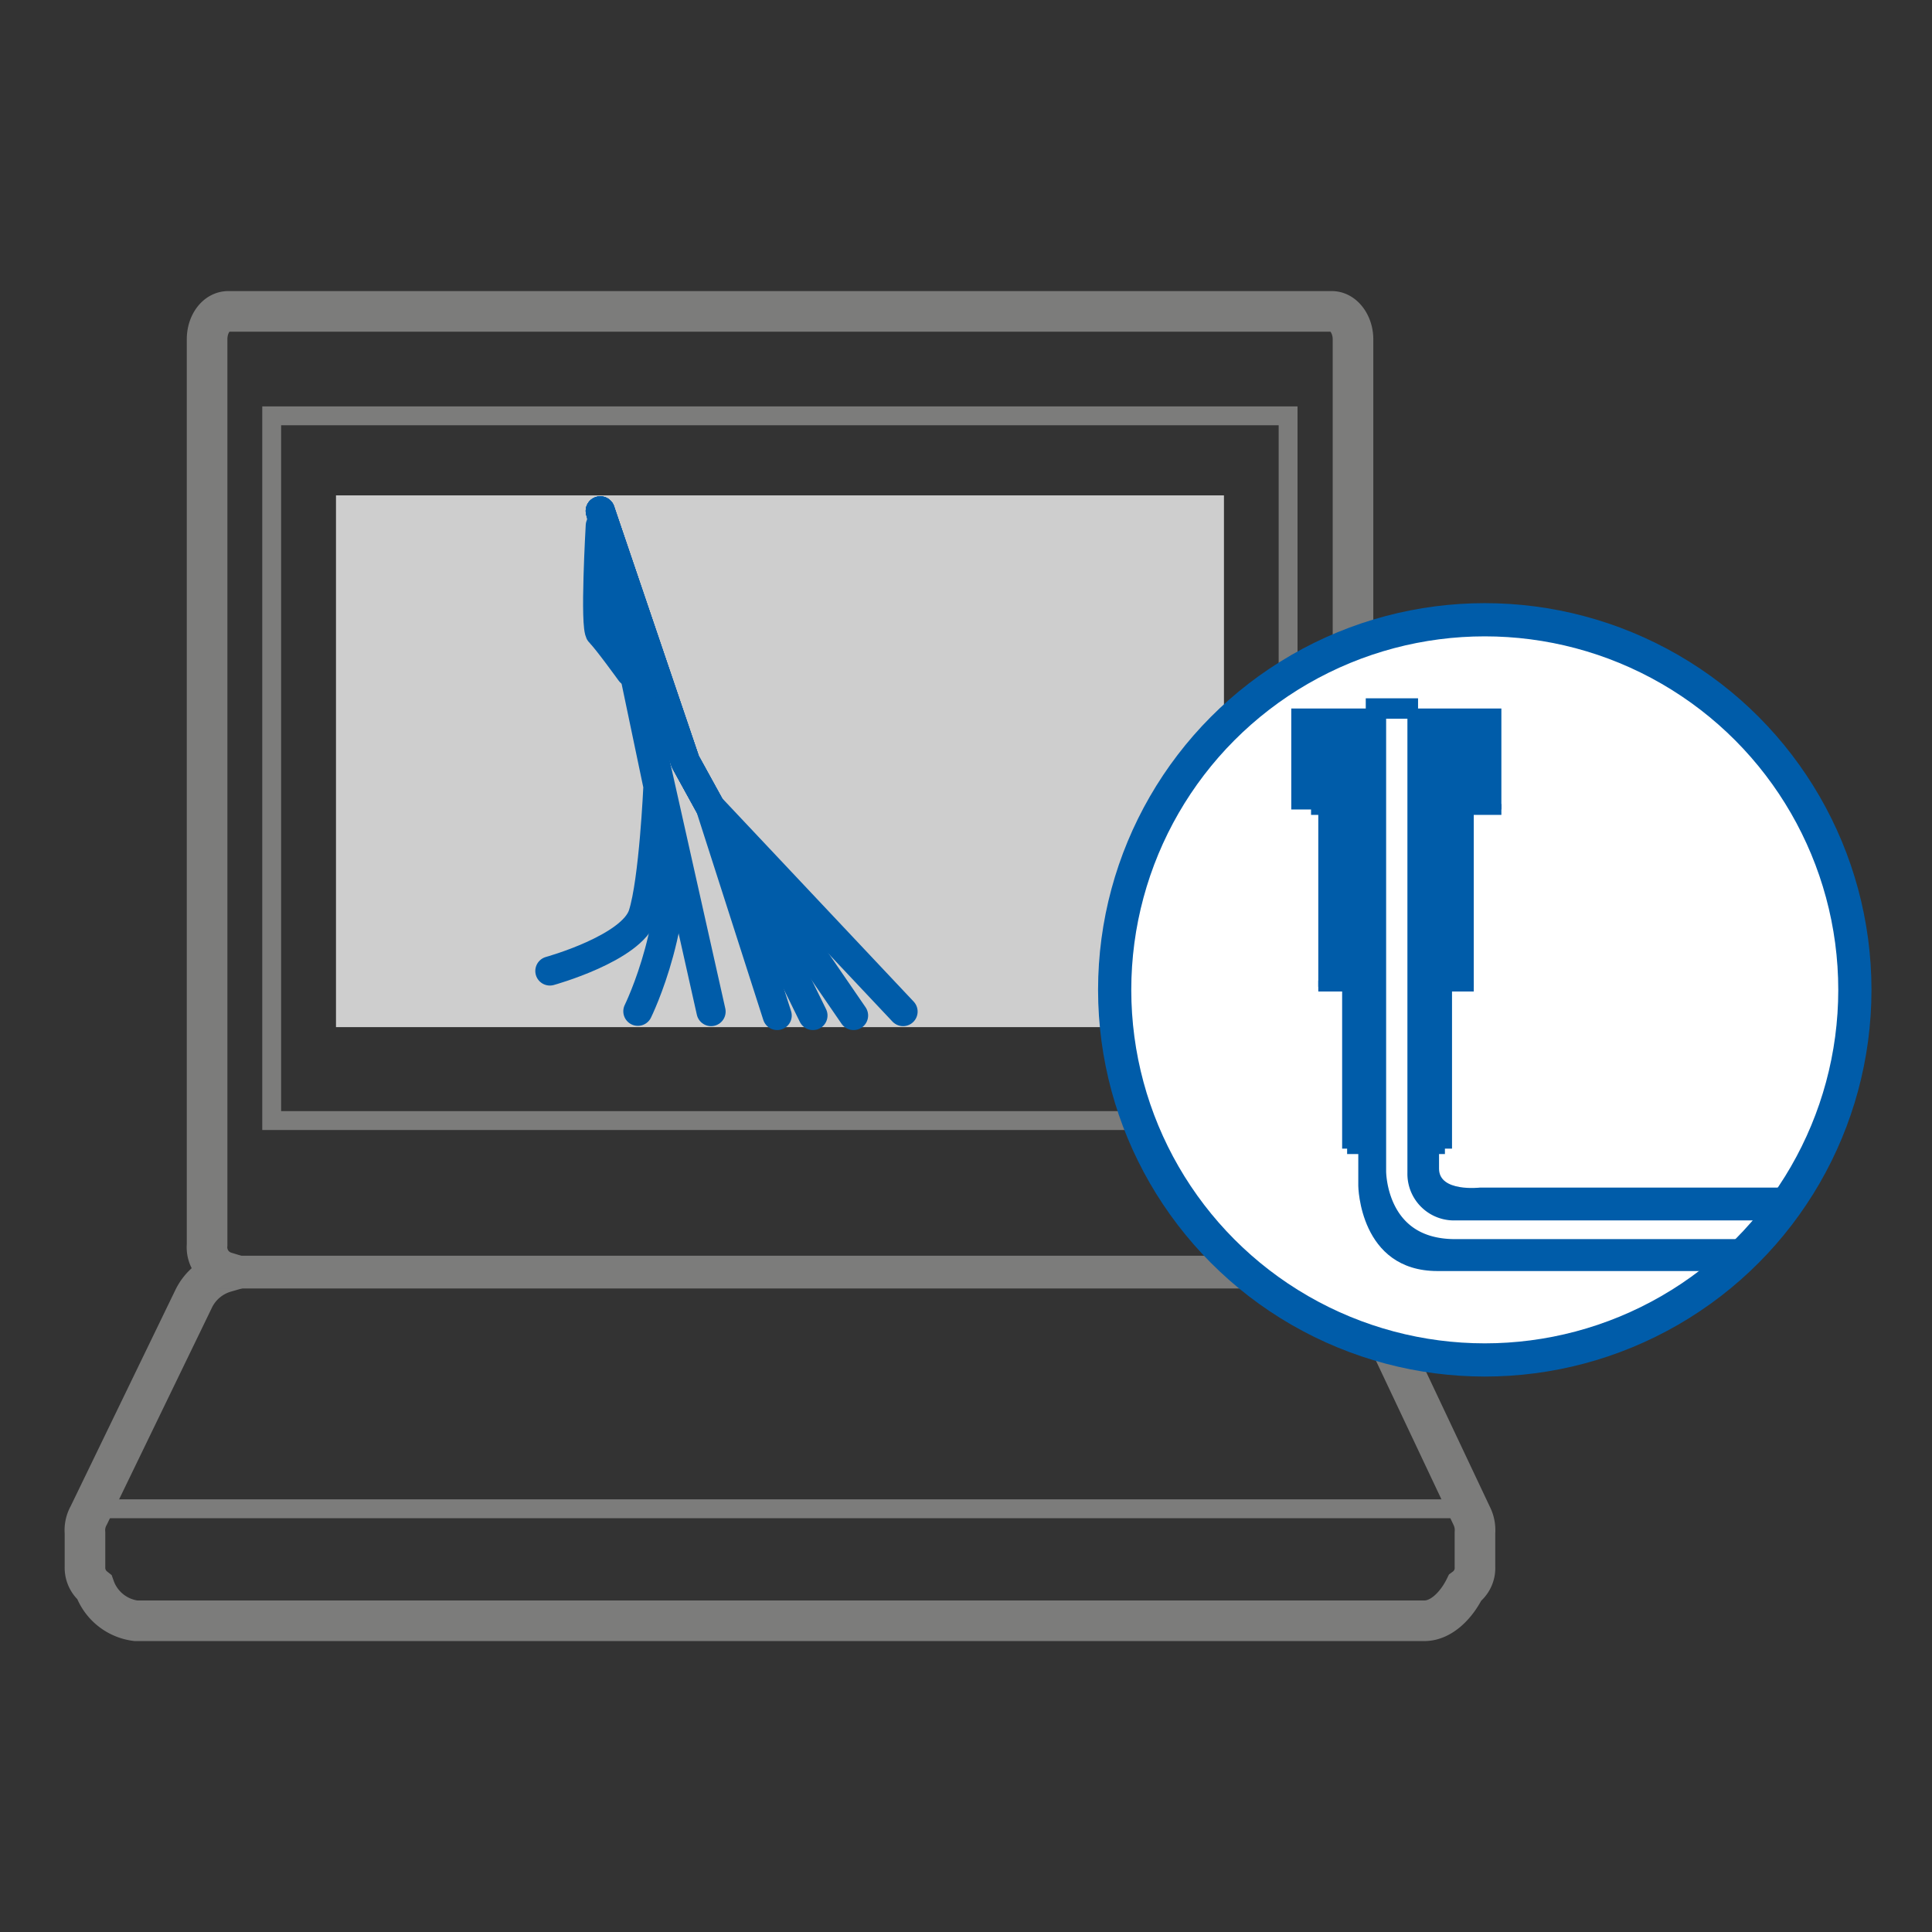 <svg id="Capa_1" data-name="Capa 1" xmlns="http://www.w3.org/2000/svg" xmlns:xlink="http://www.w3.org/1999/xlink" viewBox="0 0 128 128"><rect x="0" y="0" width="128" height="128" fill="#333333" stroke="none"/><defs><style>.cls-1,.cls-11,.cls-7{fill:#fff;}.cls-1,.cls-10,.cls-11,.cls-12,.cls-6{stroke:#005ca9;}.cls-1,.cls-10,.cls-11,.cls-12,.cls-2,.cls-3,.cls-4{stroke-miterlimit:10;}.cls-1,.cls-12{stroke-width:2.2px;}.cls-10,.cls-12,.cls-2,.cls-3,.cls-4,.cls-6{fill:none;}.cls-2,.cls-3,.cls-4{stroke:#7c7c7b;}.cls-2{stroke-width:2.69px;}.cls-3{stroke-width:2.17px;}.cls-4{stroke-width:1.25px;}.cls-5{fill:#cecece;}.cls-6{stroke-linecap:round;stroke-linejoin:round;stroke-width:1.93px;}.cls-8{clip-path:url(#clip-path);}.cls-9{fill:#005ca9;}.cls-10{stroke-width:0.72px;}.cls-11{stroke-width:1.35px;}</style><clipPath id="clip-path"><circle class="cls-1" cx="98.37" cy="65.58" r="24.52"/></clipPath></defs><title>iconos_128x128_para_APP</title><path class="cls-2" d="M97.49,100.4,90.72,86.07a3.53,3.53,0,0,0-2.19-1.82,1.76,1.76,0,0,0,1.11-1.77v-60c0-1-.63-1.85-1.4-1.85H15.12c-.78,0-1.4.82-1.4,1.85v60a1.72,1.72,0,0,0,1.21,1.8,3.37,3.37,0,0,0-2.11,1.79L5.88,100.4a2,2,0,0,0-.25,1.15v2.26a1.66,1.66,0,0,0,.63,1.36A3.35,3.35,0,0,0,9,107.38H94.37c1.14,0,2.14-1.06,2.69-2.18a1.63,1.63,0,0,0,.66-1.39v-2.27A2.13,2.13,0,0,0,97.49,100.4Z"/><line class="cls-3" x1="14.4" y1="84.28" x2="86.57" y2="84.28"/><line class="cls-4" x1="5.11" y1="99.96" x2="97.2" y2="99.96"/><g id="Group_24" data-name="Group 24"><path id="Path_15" data-name="Path 15" class="cls-4" d="M85.34,74.24V27.55H18V74.24Z"/></g><rect class="cls-5" x="22.26" y="32.82" width="58.83" height="35.23"/><polyline class="cls-6" points="39.77 33.85 45.41 50.47 47.05 53.45 59.83 67.02"/><polyline class="cls-6" points="39.77 33.85 45.41 50.47 47.05 53.45 56.55 67.28"/><polyline class="cls-6" points="39.77 33.85 45.41 50.47 47.05 53.45 51.49 67.28"/><polyline class="cls-6" points="39.77 33.85 45.41 50.47 47.05 53.45 53.86 67.28"/><path class="cls-6" d="M36.43,64.33s5.44-1.5,6.16-3.73,1-8.51,1-8.51L39.77,33.85"/><line class="cls-6" x1="47.11" y1="67.02" x2="41.49" y2="41.95"/><path class="cls-6" d="M42.26,67s3.09-6.25,2-12.53"/><path class="cls-6" d="M39.77,34.83s-.39,6.77,0,7.12,2,2.58,2,2.58"/><circle class="cls-7" cx="98.37" cy="65.58" r="24.52"/><g class="cls-8"><path class="cls-9" d="M99.47,46.94v6.69H97.64V65.38H96.2V76.1h-.86v1.33c0,1.57,2.72,1.25,2.72,1.25h35.07v5.53H95.24c-5.18,0-5.25-5.64-5.25-5.64V76.1H88.92V65.38H87.34V53.63H85.55V46.94h14.1"/><line class="cls-10" x1="86.86" y1="53.63" x2="99.47" y2="53.63"/><line class="cls-10" x1="87.34" y1="65.33" x2="97.64" y2="65.33"/><line class="cls-10" x1="89.25" y1="76.1" x2="95.73" y2="76.1"/><path class="cls-11" d="M93.92,47V77.71a2.41,2.41,0,0,0,2.51,2.47h36.69v2.59H96.41c-5.28,0-5.25-5.17-5.25-5.17l0-30.66h2.79"/></g><circle class="cls-12" cx="98.37" cy="65.58" r="24.52"/></svg>